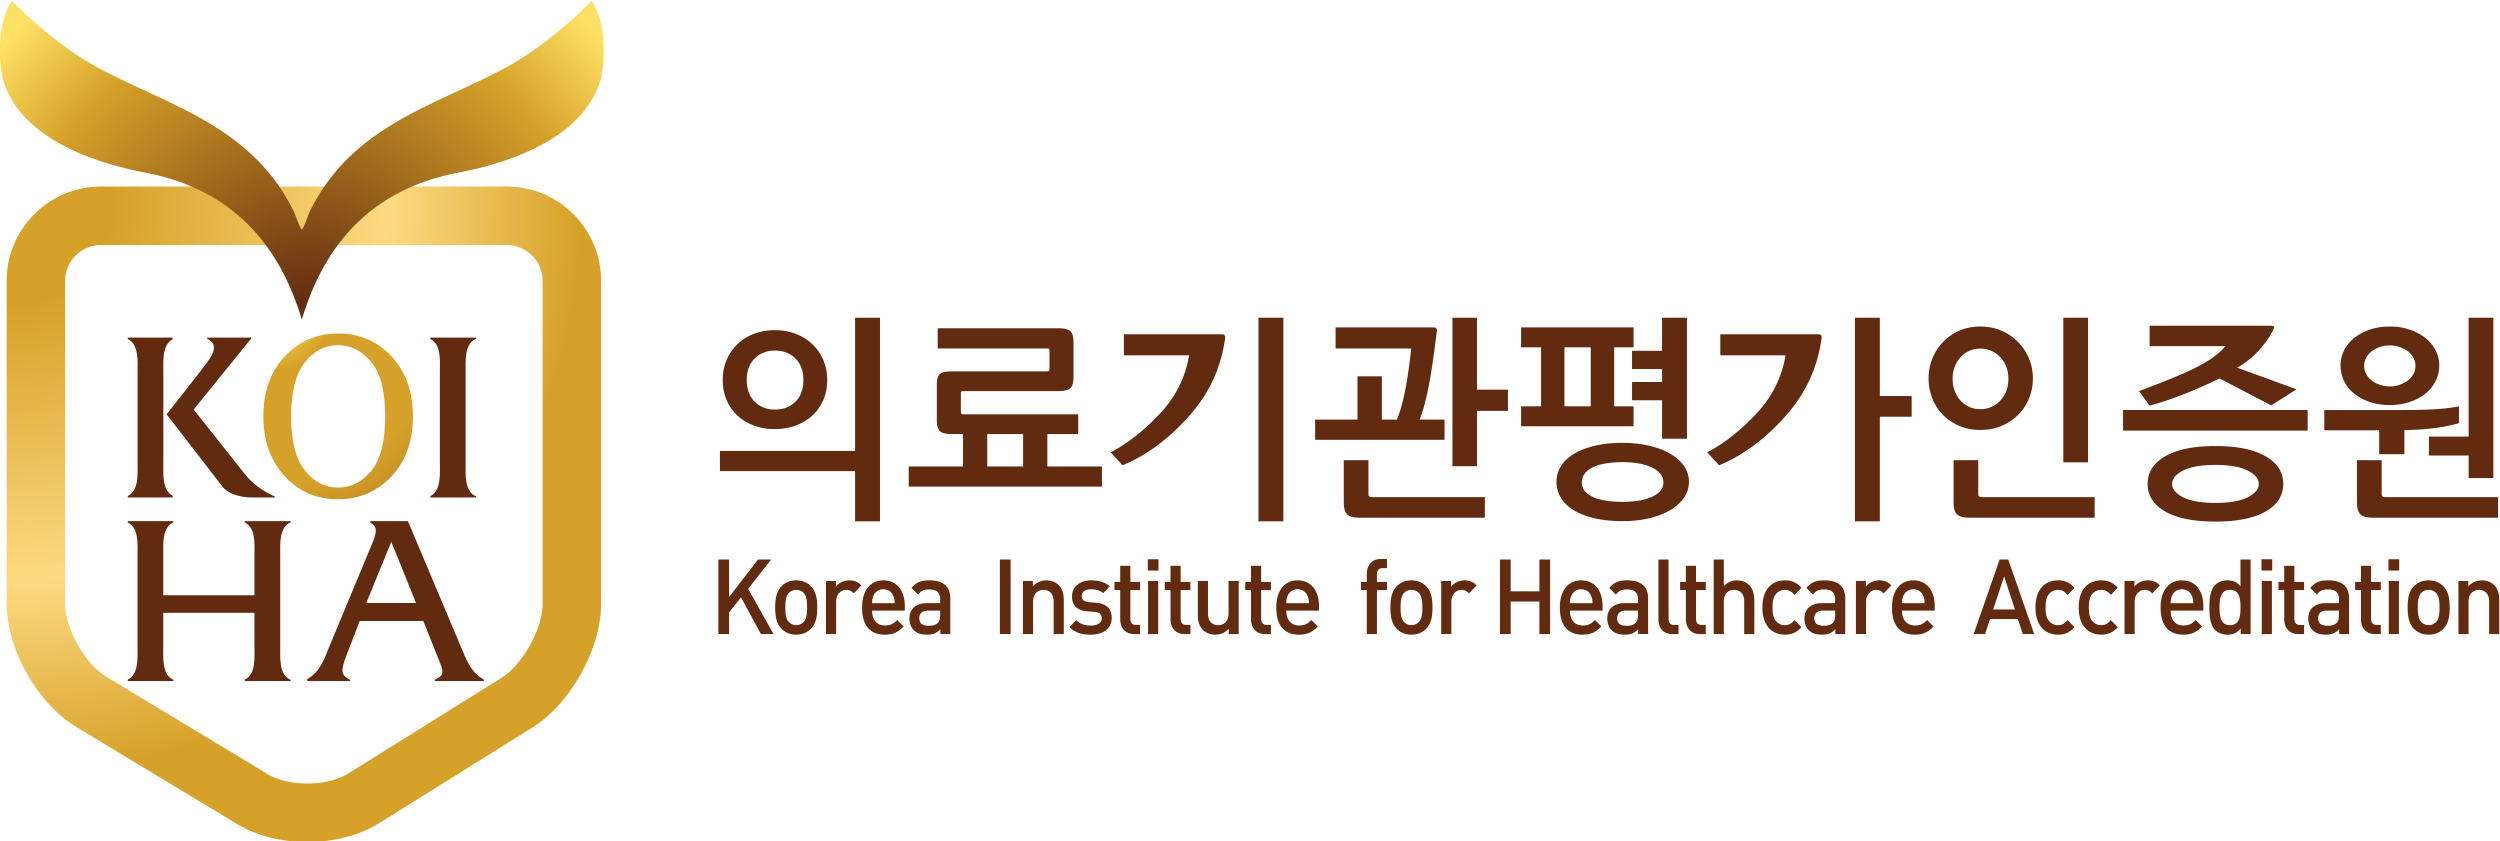 <svg xmlns="http://www.w3.org/2000/svg" xml:space="preserve" width="386.985" height="130.23" viewBox="0 0 386.985 130.23"><defs><radialGradient id="a" cx="49.546" cy="396.268" r="87.403" fx="49.546" fy="396.268" gradientUnits="userSpaceOnUse" spreadMethod="pad"><stop offset="0" style="stop-opacity:1;stop-color:#d6a129"/><stop offset="0.132" style="stop-opacity:1;stop-color:#d6a129"/><stop offset="0.5" style="stop-opacity:1;stop-color:#fdda81"/><stop offset="0.757" style="stop-opacity:1;stop-color:#d6a129"/><stop offset="1" style="stop-opacity:1;stop-color:#d6a129"/></radialGradient><radialGradient id="b" cx="80.196" cy="383.396" r="54.692" fx="80.196" fy="383.396" gradientUnits="userSpaceOnUse" spreadMethod="pad"><stop offset="0" style="stop-opacity:1;stop-color:#fde064"/><stop offset="0.114" style="stop-opacity:1;stop-color:#d6a129"/><stop offset="0.354" style="stop-opacity:1;stop-color:#d6a129"/><stop offset="1" style="stop-opacity:1;stop-color:#622b10"/></radialGradient><radialGradient id="c" cx="83.576" cy="384.438" r="46.267" fx="83.576" fy="384.438" gradientUnits="userSpaceOnUse" spreadMethod="pad"><stop offset="0" style="stop-opacity:1;stop-color:#622b10"/><stop offset="0.736" style="stop-opacity:1;stop-color:#d6a129"/><stop offset="1" style="stop-opacity:1;stop-color:#fde064"/></radialGradient></defs><path d="m136.47 346.411-2.306 4.264-1.386-1.75v-2.514h-1.246v8.649h1.246v-4.348l3.359 4.348h1.523l-2.665-3.39 2.942-5.259zM142.322 347.067c-.38-.413-.958-.73-1.754-.73-.797 0-1.361.317-1.743.73-.554.608-.692 1.385-.692 2.43 0 1.032.138 1.81.692 2.417.382.413.946.73 1.743.73.796 0 1.373-.317 1.754-.73.554-.606.692-1.385.692-2.418 0-1.044-.138-1.821-.692-2.429m-.889 4.119c-.22.23-.518.352-.865.352-.346 0-.634-.122-.854-.352-.358-.377-.404-1.021-.404-1.69 0-.667.046-1.311.404-1.688.22-.23.508-.365.854-.365.347 0 .646.134.865.365.359.377.404 1.021.404 1.688 0 .669-.045 1.313-.404 1.69zM147.249 351.125c-.265.28-.472.413-.877.413-.635 0-1.165-.535-1.165-1.386v-3.74h-1.178v6.158h1.155v-.669c.3.438.9.743 1.558.743.565 0 .992-.16 1.396-.583zM149.385 349.133c0-1.057.53-1.726 1.489-1.726.657 0 1.003.195 1.418.632l.75-.741c-.6-.631-1.165-.96-2.192-.96-1.465 0-2.632.813-2.632 3.158 0 1.992.982 3.148 2.483 3.148 1.568 0 2.48-1.216 2.48-2.965v-.546h-3.796m2.469 1.7c-.184.462-.6.777-1.153.777-.555 0-.982-.315-1.167-.777-.115-.28-.138-.46-.15-.838h2.632c-.012.377-.047.558-.162.838zM157.312 346.411v.56c-.427-.45-.831-.633-1.557-.633-.727 0-1.213.183-1.57.56-.3.327-.462.801-.462 1.323 0 1.033.681 1.774 2.02 1.774h1.546v.437c0 .777-.37 1.154-1.28 1.154-.647 0-.958-.158-1.282-.595l-.773.765c.554.68 1.131.888 2.1.888 1.605 0 2.412-.717 2.412-2.115v-4.118h-1.154m-.023 2.722h-1.373c-.692 0-1.05-.33-1.05-.887 0-.56.335-.875 1.073-.875.45 0 .785.036 1.096.353.173.182.254.473.254.91zM164.225 346.411v8.649h1.246v-8.649zM170.468 346.411v3.754c0 .96-.52 1.373-1.177 1.373-.658 0-1.212-.426-1.212-1.373v-3.754h-1.177v6.16h1.154v-.62c.404.461.97.693 1.558.693.6 0 1.096-.207 1.443-.56.45-.462.588-1.045.588-1.737v-3.936zM174.773 346.338c-.959 0-1.767.17-2.459.887l.773.814c.474-.51 1.108-.644 1.686-.644.714 0 1.28.268 1.28.851 0 .413-.219.68-.784.728l-.935.086c-1.096.096-1.731.619-1.731 1.7 0 1.202.98 1.884 2.205 1.884.877 0 1.627-.196 2.168-.693l-.738-.79c-.37.327-.889.45-1.442.45-.704 0-1.063-.329-1.063-.79 0-.365.185-.644.808-.705l.923-.085c1.098-.098 1.743-.644 1.743-1.737 0-1.287-1.039-1.956-2.434-1.956zM179.804 346.411c-1.097 0-1.604.826-1.604 1.713v3.39h-.67v.947h.67v1.871h1.177v-1.871h1.13v-.947h-1.13v-3.33c0-.449.207-.716.646-.716h.484v-1.057zM181.397 353.784v1.313h1.246v-1.313h-1.246m.034-7.373v6.16h1.177v-6.16zM185.644 346.411c-1.098 0-1.605.826-1.605 1.713v3.39h-.67v.947h.67v1.871h1.177v-1.871h1.132v-.947h-1.132v-3.33c0-.449.207-.716.646-.716h.486v-1.057zM190.801 346.411v.62a2.04 2.04 0 0 0-1.557-.693c-.6 0-1.097.207-1.443.56-.45.46-.59 1.043-.59 1.736v3.936h1.179v-3.754c0-.96.52-1.373 1.176-1.373.658 0 1.212.426 1.212 1.373v3.754h1.177v-6.159zM194.99 346.411c-1.095 0-1.604.826-1.604 1.713v3.39h-.67v.947h.67v1.871h1.177v-1.871h1.131v-.947h-1.131v-3.33c0-.449.208-.716.646-.716h.485v-1.057zM197.483 349.133c0-1.057.531-1.726 1.489-1.726.658 0 1.004.195 1.42.632l.749-.741c-.6-.631-1.165-.96-2.192-.96-1.466 0-2.631.813-2.631 3.158 0 1.992.98 3.148 2.48 3.148 1.57 0 2.482-1.216 2.482-2.965v-.546h-3.797m2.47 1.7c-.185.462-.6.777-1.154.777a1.22 1.22 0 0 1-1.166-.777c-.115-.28-.138-.46-.15-.838h2.63c-.01.377-.045.558-.16.838zM208.008 351.514v-5.103h-1.178v5.103h-.67v.947h.67v.947c0 .888.508 1.713 1.604 1.713h.739v-1.058h-.52c-.438 0-.645-.266-.645-.715v-.887h1.165v-.947zM213.765 347.067c-.38-.413-.957-.73-1.754-.73-.796 0-1.36.317-1.742.73-.554.608-.693 1.385-.693 2.43 0 1.032.139 1.81.693 2.417.381.413.946.73 1.742.73.797 0 1.374-.317 1.754-.73.554-.606.693-1.385.693-2.418 0-1.044-.139-1.821-.693-2.429m-.888 4.119c-.22.23-.52.352-.866.352-.345 0-.634-.122-.854-.352-.357-.377-.403-1.021-.403-1.69 0-.667.046-1.311.403-1.688.22-.23.509-.365.854-.365.347 0 .647.134.866.365.358.377.404 1.021.404 1.688 0 .669-.046 1.313-.404 1.69zM218.693 351.125c-.265.28-.473.413-.877.413-.635 0-1.165-.535-1.165-1.386v-3.74h-1.178v6.158h1.155v-.669c.3.438.9.743 1.558.743.564 0 .992-.16 1.396-.583zM226.875 346.411v3.778h-3.335v-3.778h-1.246v8.649h1.246v-3.693h3.335v3.693h1.247v-8.649zM230.418 349.133c0-1.057.53-1.726 1.488-1.726.658 0 1.005.195 1.42.632l.75-.741c-.6-.631-1.165-.96-2.193-.96-1.465 0-2.63.813-2.63 3.158 0 1.992.98 3.148 2.48 3.148 1.57 0 2.481-1.216 2.481-2.965v-.546h-3.796m2.47 1.7c-.185.462-.6.777-1.155.777-.554 0-.98-.315-1.165-.777-.115-.28-.138-.46-.15-.838h2.631c-.011.377-.046.558-.161.838zM238.346 346.411v.56c-.427-.45-.83-.633-1.558-.633-.727 0-1.211.183-1.57.56-.3.327-.46.801-.46 1.323 0 1.033.68 1.774 2.018 1.774h1.547v.437c0 .777-.369 1.154-1.282 1.154-.645 0-.958-.158-1.28-.595l-.773.765c.554.68 1.13.888 2.1.888 1.604 0 2.412-.717 2.412-2.115v-4.118h-1.154m-.023 2.722h-1.374c-.692 0-1.05-.33-1.05-.887 0-.56.334-.875 1.073-.875.45 0 .785.036 1.097.353.173.182.254.473.254.91zM242.304 346.411c-1.119 0-1.604.79-1.604 1.701v6.948h1.177v-6.875c0-.474.162-.717.635-.717h.52v-1.057zM245.49 346.411c-1.097 0-1.605.826-1.605 1.713v3.39h-.67v.947h.67v1.871h1.177v-1.871h1.131v-.947h-1.131v-3.33c0-.449.208-.716.647-.716h.484v-1.057zM250.66 346.411v3.778c0 .936-.52 1.35-1.178 1.35-.658 0-1.189-.427-1.189-1.35v-3.778h-1.176v8.649h1.176v-3.109c.405.461.935.693 1.512.693 1.304 0 2.03-.924 2.03-2.261v-3.972zM255.38 346.338c-1.317 0-2.609.85-2.609 3.158 0 2.309 1.292 3.148 2.608 3.148.808 0 1.373-.244 1.927-.864l-.808-.825c-.369.424-.658.583-1.119.583a1.3 1.3 0 0 1-1.085-.547c-.254-.34-.346-.778-.346-1.495 0-.716.092-1.166.346-1.506a1.297 1.297 0 0 1 1.085-.547c.461 0 .75.159 1.119.583l.808-.813c-.554-.62-1.119-.875-1.927-.875zM261.241 346.411v.56c-.427-.45-.83-.633-1.557-.633-.728 0-1.213.183-1.57.56-.3.327-.462.801-.462 1.323 0 1.033.681 1.774 2.02 1.774h1.546v.437c0 .777-.37 1.154-1.281 1.154-.646 0-.958-.158-1.28-.595l-.774.765c.554.68 1.13.888 2.1.888 1.604 0 2.412-.717 2.412-2.115v-4.118h-1.154m-.023 2.722h-1.373c-.693 0-1.05-.33-1.05-.887 0-.56.334-.875 1.073-.875.45 0 .785.036 1.096.353.174.182.254.473.254.91zM266.85 351.125c-.266.28-.474.413-.877.413-.635 0-1.166-.535-1.166-1.386v-3.74h-1.177v6.158h1.154v-.669c.3.438.9.743 1.558.743.566 0 .992-.16 1.397-.583zM268.984 349.133c0-1.057.532-1.726 1.49-1.726.657 0 1.003.195 1.42.632l.75-.741c-.601-.631-1.167-.96-2.194-.96-1.466 0-2.63.813-2.63 3.158 0 1.992.98 3.148 2.48 3.148 1.57 0 2.481-1.216 2.481-2.965v-.546h-3.797m2.47 1.7c-.184.462-.6.777-1.154.777-.554 0-.98-.315-1.166-.777-.115-.28-.138-.46-.15-.838h2.631c-.011.377-.046.558-.16.838zM283.005 346.411l-.565 1.736h-3.243l-.565-1.736h-1.327l3.012 8.649h1.004l3.012-8.649h-1.328m-2.158 6.693-1.28-3.838h2.527zM287.09 346.338c-1.314 0-2.607.85-2.607 3.158 0 2.309 1.293 3.148 2.608 3.148.807 0 1.373-.244 1.927-.864l-.808-.825c-.37.424-.657.583-1.12.583-.449 0-.83-.195-1.084-.547-.254-.34-.346-.778-.346-1.495 0-.716.092-1.166.346-1.506a1.295 1.295 0 0 1 1.085-.547c.462 0 .75.159 1.119.583l.808-.813c-.554-.62-1.12-.875-1.927-.875zM292.11 346.338c-1.315 0-2.607.85-2.607 3.158 0 2.309 1.292 3.148 2.607 3.148.808 0 1.374-.244 1.928-.864l-.809-.825c-.368.424-.656.583-1.119.583-.449 0-.83-.195-1.084-.547-.255-.34-.347-.778-.347-1.495 0-.716.093-1.166.347-1.506a1.295 1.295 0 0 1 1.084-.547c.463 0 .75.159 1.12.583l.808-.813c-.554-.62-1.12-.875-1.928-.875zM298.042 351.125c-.265.28-.472.413-.877.413-.634 0-1.165-.535-1.165-1.386v-3.74h-1.177v6.158h1.155v-.669c.299.438.898.743 1.557.743.565 0 .991-.16 1.395-.583zM300.177 349.133c0-1.057.53-1.726 1.489-1.726.656 0 1.004.195 1.419.632l.75-.741c-.6-.631-1.165-.96-2.192-.96-1.466 0-2.632.813-2.632 3.158 0 1.992.981 3.148 2.482 3.148 1.57 0 2.48-1.216 2.48-2.965v-.546h-3.796m2.47 1.7a1.206 1.206 0 0 1-1.154.777c-.554 0-.982-.315-1.167-.777-.115-.28-.138-.46-.15-.838h2.633c-.012.377-.046.558-.162.838zM308.313 346.411v.656c-.438-.56-.91-.73-1.546-.73-.588 0-1.109.208-1.432.548-.588.619-.657 1.676-.657 2.611 0 .936.069 1.982.657 2.6.323.34.832.548 1.42.548.624 0 1.108-.16 1.535-.693v3.109h1.177v-8.649h-1.155m-1.235 5.127c-1.06 0-1.222-.948-1.222-2.042 0-1.093.162-2.053 1.222-2.053 1.063 0 1.213.96 1.213 2.053 0 1.094-.15 2.042-1.213 2.042zM310.726 353.784v1.313h1.245v-1.313h-1.245m.034-7.373v6.16h1.176v-6.16zM314.97 346.411c-1.096 0-1.603.826-1.603 1.713v3.39h-.669v.947h.67v1.871h1.177v-1.871h1.13v-.947h-1.13v-3.33c0-.449.207-.716.645-.716h.486v-1.057zM319.749 346.411v.56c-.427-.45-.832-.633-1.558-.633-.726 0-1.212.183-1.57.56-.3.327-.46.801-.46 1.323 0 1.033.68 1.774 2.019 1.774h1.546v.437c0 .777-.369 1.154-1.282 1.154-.645 0-.956-.158-1.28-.595l-.773.765c.553.68 1.131.888 2.1.888 1.604 0 2.412-.717 2.412-2.115v-4.118h-1.154m-.023 2.722h-1.373c-.692 0-1.05-.33-1.05-.887 0-.56.335-.875 1.072-.875.45 0 .786.036 1.098.353.173.182.253.473.253.91zM323.88 346.411c-1.096 0-1.603.826-1.603 1.713v3.39h-.67v.947h.67v1.871h1.176v-1.871h1.131v-.947h-1.13v-3.33c0-.449.206-.716.647-.716h.483v-1.057zM325.472 353.784v1.313h1.247v-1.313h-1.247m.037-7.373v6.16h1.176v-6.16zM331.889 347.067c-.381-.413-.957-.73-1.754-.73-.796 0-1.363.317-1.743.73-.553.608-.692 1.385-.692 2.43 0 1.032.139 1.81.692 2.417.38.413.947.73 1.743.73.797 0 1.373-.317 1.754-.73.554-.606.693-1.385.693-2.418 0-1.044-.139-1.821-.693-2.429m-.888 4.119a1.16 1.16 0 0 1-.866.352c-.346 0-.635-.122-.854-.352-.357-.377-.403-1.021-.403-1.69 0-.667.046-1.311.403-1.688.219-.23.508-.365.854-.365.347 0 .647.134.866.365.357.377.403 1.021.403 1.688 0 .669-.046 1.313-.403 1.69zM337.164 346.411v3.754c0 .96-.52 1.373-1.178 1.373-.659 0-1.213-.426-1.213-1.373v-3.754h-1.176v6.16h1.154v-.62c.403.461.97.693 1.558.693.6 0 1.097-.207 1.443-.56.45-.462.588-1.045.588-1.737v-3.936z" style="fill:#622b10;fill-opacity:1;fill-rule:nonzero;stroke:none" transform="matrix(1.333 0 0 -1.333 -64.135 559.911)"/><path d="M59.843 398.376c-6.044 0-10.96-4.915-10.96-10.959v-37.44c0-5.315 3.564-11.63 8.117-14.374l18.692-11.282c4.635-2.794 11.856-2.739 16.445.125L109.9 335.53c4.496 2.808 8.017 9.153 8.017 14.448v37.439c0 6.044-4.918 10.959-10.96 10.959H59.843m19.36-68.236-18.696 11.279c-2.528 1.525-4.829 5.604-4.829 8.559v37.439a4.167 4.167 0 0 0 4.165 4.164h47.115a4.17 4.17 0 0 0 4.166-4.164v-37.44c0-2.971-2.3-7.109-4.815-8.682L88.54 330.21c-2.432-1.517-6.886-1.552-9.339-.07z" style="fill:url(#a);fill-opacity:1;fill-rule:nonzero;stroke:none" transform="matrix(1.333 0 0 -1.333 -64.135 559.911)"/><path d="M81.361 378.846c1.631 1.643 3.636 2.466 6.017 2.466 2.39 0 4.4-.828 6.03-2.48 1.768-1.789 2.653-4.174 2.653-7.152 0-3.027-.915-5.433-2.744-7.223-1.638-1.599-3.618-2.397-5.939-2.397-2.485 0-4.546.885-6.185 2.657-1.665 1.807-2.497 4.128-2.497 6.963 0 2.978.888 5.368 2.665 7.166m2.135-13.41c1.054-1.347 2.352-2.019 3.889-2.019 1.504 0 2.79.656 3.858 1.968 1.068 1.311 1.6 3.409 1.6 6.295 0 2.919-.54 5.029-1.619 6.327-1.08 1.299-2.36 1.947-3.84 1.947-1.528 0-2.823-.673-3.883-2.02-1.06-1.345-1.588-3.431-1.588-6.254 0-2.816.527-4.897 1.583-6.243z" style="fill:url(#b);fill-opacity:1;fill-rule:nonzero;stroke:none" transform="matrix(1.333 0 0 -1.333 -64.135 559.911)"/><path d="M103.408 362.387c-1.387.575-1.222 2.584-1.222 3.83v10.641c0 1.25-.165 3.285 1.222 3.86v.118h-5.324v-.164c1.297-.633 1.11-2.57 1.11-3.814v-10.64c0-1.213.16-3.172-1.11-3.783v-.166h5.324zM67.084 366.247v10.638c0 1.199-.159 3.126 1.083 3.766v.185h-5.215v-.167c1.297-.633 1.138-2.567 1.138-3.784v-10.638c0-1.215.159-3.174-1.138-3.809v-.17h5.215v.192c-1.242.658-1.084 2.561-1.084 3.787m9.449-1.242-5.932 7.478 6.671 8.224v.129h-5.106v-.132c1.8-.863.093-2.571-.857-3.874l-3.845-4.91 6.516-8.437c.528-.676 1.878-1.214 3.314-1.214h2.76v.087c-1.498.702-2.61 1.493-3.521 2.649zM76.532 341.112v-.16h5.326v.139c-1.363.6-1.204 2.577-1.204 3.81v10.667c0 1.239-.159 3.215 1.204 3.817v.136h-5.326v-.158c1.316-.622 1.13-2.572 1.13-3.82v-4.63h-10.59v4.63c0 1.26-.163 3.232 1.17 3.839v.139h-5.29v-.16c1.314-.627 1.13-2.57 1.13-3.793v-10.667c0-1.216.153-3.157-1.13-3.785v-.165h5.29v.144c-1.333.604-1.17 2.576-1.17 3.806v3.98h10.59v-3.98c0-1.218.186-3.164-1.13-3.789zM98.608 341.112v-.16h5.7v.17c-1.548.839-2.066 2.366-2.722 3.922l-6.103 14.477h-4.372v-.185c1.068-.486.557-1.58.175-2.524l-4.895-11.768c-.617-1.527-1.1-3.03-2.606-3.874v-.219h4.98v.16c-1.21.512-.999 1.322-.413 2.832l1.528 3.979h7.394l1.587-3.979c.76-1.895 1.003-2.256-.253-2.83m-7.965 8.9 2.908 7.11 2.874-7.11z" style="fill:#622b10;fill-opacity:1;fill-rule:nonzero;stroke:none" transform="matrix(1.333 0 0 -1.333 -64.135 559.911)"/><path d="M116.823 419.934s-4.7-4.931-10.092-7.808c-6.474-3.466-13.648-5.606-18.814-11.09a22.582 22.582 0 0 1-2.67-3.466c-.409-.67-.794-1.355-1.15-2.058-.155-.316-.645-1.853-.935-2.12-.293.267-.784 1.804-.942 2.12a27.411 27.411 0 0 1-1.153 2.058 22.013 22.013 0 0 1-2.669 3.465c-5.163 5.485-12.336 7.625-18.805 11.091-5.394 2.877-10.086 7.808-10.086 7.808-2.221-3.292-1.145-8.786-1.145-8.786 2.173-8.524 14.434-10.713 16.932-11.22 5.984-1.206 10.397-4.023 13.526-8.137 1.9-2.496 3.326-5.478 4.342-8.871 1.01 3.393 2.438 6.375 4.337 8.871 3.13 4.114 7.543 6.93 13.526 8.138 2.506.506 14.763 2.695 16.939 11.22 0 0 1.073 5.493-1.141 8.785z" style="fill:url(#c);fill-opacity:1;fill-rule:nonzero;stroke:none" transform="matrix(1.333 0 0 -1.333 -64.135 559.911)"/><path d="m307.987 377.315-.079.032.064.036c2.49 1.384 3.947 3.85 4.208 4.565.038.092.011.161-.08.201a.704.704 0 0 1-.31.066h-14.052v-2.374h8.804c-1.66-1.989-4.861-3.257-10.036-5.22l1.223-1.684c3.264.853 6.788 2.496 8.048 3.118l.074.038.076-.038 5.932-3.092 2.94 1.866-6.812 2.486zM327.32 367.293v2.8c1.478.022 2.847.126 4.095.315a18.93 18.93 0 0 1 2.244.49v1.948c-.721-.135-1.45-.23-2.187-.283-1.181-.098-2.679-.142-4.502-.142h-8.95v-2.355h6.375v-2.773zM178.473 366.006l-1.375 1.505c1.922 1.008 3.822 2.493 5.641 4.42 1.851 1.949 3.007 4.221 3.437 6.746l.013.096h-7.567v2.446h11.41c.117 0 .21-.035.27-.105a.38.38 0 0 0 .085-.308c-.476-3.466-1.837-6.422-4.155-9.04-2.358-2.668-4.968-4.603-7.76-5.76M143.697 378.281a5.504 5.504 0 0 1-1.295 1.832 5.793 5.793 0 0 1-1.931 1.174c-.741.27-1.533.41-2.38.41-.846 0-1.641-.14-2.38-.41a5.648 5.648 0 0 1-1.919-1.174 5.597 5.597 0 0 1-1.281-1.832c-.317-.715-.472-1.5-.472-2.368 0-.878.155-1.67.472-2.378a5.306 5.306 0 0 1 1.281-1.793 5.693 5.693 0 0 1 1.908-1.135 6.89 6.89 0 0 1 2.365-.397c.865 0 1.665.133 2.406.397.739.266 1.381.644 1.931 1.135.55.49.978 1.087 1.295 1.793.317.707.473 1.5.473 2.378 0 .867-.156 1.653-.473 2.368m-3.214-4.885c-.615-.612-1.41-.92-2.392-.92-.946 0-1.727.308-2.344.92-.613.618-.92 1.457-.92 2.517 0 1.049.307 1.88.92 2.493.617.615 1.398.921 2.344.921.982 0 1.777-.306 2.392-.92.617-.614.92-1.445.92-2.494 0-1.06-.303-1.9-.92-2.517zM243.625 365.984c-.407.559-.959 1.033-1.656 1.423-.697.388-1.516.688-2.455.895-.939.208-1.937.311-3.002.311-1.145 0-2.188-.105-3.125-.322-.94-.218-1.745-.52-2.42-.91-.671-.39-1.191-.864-1.556-1.42a3.363 3.363 0 0 1-.549-1.882c0-.714.184-1.355.549-1.917.365-.567.885-1.044 1.557-1.433.674-.39 1.48-.692 2.419-.898.937-.208 1.98-.31 3.125-.31 1.065 0 2.063.102 3.002.31.939.206 1.758.513 2.455.911.698.399 1.25.877 1.656 1.444a3.16 3.16 0 0 1 .612 1.893c0 .715-.204 1.35-.612 1.905m-2.753-3c-.264-.284-.618-.517-1.057-.699a6.362 6.362 0 0 0-1.52-.4 13.193 13.193 0 0 0-3.613 0 5.95 5.95 0 0 0-1.495.4c-.426.182-.761.415-1.009.698-.25.28-.375.621-.375 1.023 0 .413.12.77.36 1.07.242.298.573.544.999.735a5.85 5.85 0 0 0 1.495.423c.572.092 1.192.14 1.855.14.613 0 1.21-.048 1.782-.14a6.25 6.25 0 0 0 1.52-.423c.44-.19.794-.437 1.058-.735.266-.3.4-.657.4-1.07 0-.402-.134-.742-.4-1.023zM283.73 378.396a6.008 6.008 0 0 1-3.188 3.24c-.749.321-1.571.483-2.47.483-.894 0-1.71-.162-2.441-.484a5.937 5.937 0 0 1-3.126-3.24 6.055 6.055 0 0 1-.437-2.28c0-.833.146-1.612.437-2.344a5.672 5.672 0 0 1 1.233-1.905 5.905 5.905 0 0 1 1.893-1.282c.732-.317 1.547-.474 2.442-.474.898 0 1.72.157 2.469.474a5.98 5.98 0 0 1 1.93 1.282 5.72 5.72 0 0 1 1.258 1.905c.3.732.45 1.511.45 2.343 0 .797-.15 1.559-.45 2.282m-2.628-3.726a3.385 3.385 0 0 0-.673-1.123 3.173 3.173 0 0 0-1.034-.745 3.09 3.09 0 0 0-1.322-.276c-.48 0-.92.09-1.306.276-.393.18-.727.43-1.008.745-.284.316-.503.69-.662 1.123-.159.43-.238.897-.238 1.392 0 .484.079.936.238 1.36.16.426.378.795.662 1.11a3.12 3.12 0 0 0 1.008.748c.387.18.825.273 1.306.273.484 0 .922-.092 1.322-.273a3.272 3.272 0 0 0 1.034-.749c.287-.314.514-.683.673-1.108.157-.425.237-.877.237-1.36 0-.496-.08-.962-.237-1.393zM311.195 367.06c-1.37.787-3.308 1.182-5.816 1.182s-4.448-.395-5.818-1.182c-1.371-.792-2.055-1.858-2.055-3.206 0-1.36.681-2.433 2.044-3.214 1.36-.778 3.303-1.17 5.829-1.17 2.524 0 4.465.392 5.831 1.17 1.361.78 2.043 1.854 2.043 3.214 0 1.348-.688 2.414-2.058 3.206m-2.052-4.764c-.849-.437-2.105-.657-3.764-.657-1.661 0-2.916.22-3.765.657-.845.443-1.268.952-1.268 1.535 0 .599.423 1.115 1.268 1.559.849.438 2.104.658 3.765.658 1.66 0 2.915-.22 3.764-.658.845-.444 1.27-.96 1.27-1.559 0-.583-.425-1.092-1.27-1.535zM330.947 379.354a4.48 4.48 0 0 1-1.182 1.435 5.997 5.997 0 0 1-1.82.969c-.707.242-1.483.361-2.329.361-.848 0-1.62-.119-2.32-.361a6.072 6.072 0 0 1-1.807-.969 4.32 4.32 0 0 1-1.168-1.435 3.837 3.837 0 0 1-.412-1.743c0-.65.137-1.256.412-1.821a4.216 4.216 0 0 1 1.168-1.456 6.014 6.014 0 0 1 1.808-.973c.698-.243 1.47-.36 2.32-.36.845 0 1.621.117 2.328.36.705.242 1.314.566 1.82.973.505.408.9.89 1.182 1.456a4.02 4.02 0 0 1 .424 1.821c0 .613-.142 1.195-.424 1.743m-2.579-2.753a2.328 2.328 0 0 0-.645-.748 3.434 3.434 0 0 0-.952-.498 3.466 3.466 0 0 0-1.155-.189c-.4 0-.782.065-1.147.19-.365.123-.68.29-.948.497a2.352 2.352 0 0 0-.634.748 1.995 1.995 0 0 0 0 1.892c.155.29.369.54.634.751.268.205.583.37.948.498.365.122.748.184 1.147.184.414 0 .799-.062 1.155-.184a3.63 3.63 0 0 0 .952-.498c.271-.21.488-.46.645-.75.158-.29.236-.603.236-.933 0-.35-.078-.67-.236-.96z" style="fill:#622b10;fill-opacity:1;fill-rule:nonzero;stroke:none" transform="matrix(1.333 0 0 -1.333 -64.135 559.911)"/><path d="M147.41 383.14V367.67h-15.695v-2.342h15.695v-5.83h2.891v23.644zM197.144 359.496h-2.89v23.645h2.89zM247.74 366.006l-1.377 1.505c1.921 1.008 3.82 2.493 5.64 4.42 1.854 1.949 3.007 4.221 3.436 6.746l.014.096h-7.568v2.446h11.412c.117 0 .21-.035.272-.105.066-.079.1-.194.085-.308-.479-3.466-1.84-6.422-4.158-9.04-2.358-2.668-4.967-4.603-7.757-5.76M270.103 374.046h-3.695v9.095h-2.887v-23.645h2.887v12.147h3.695zM169.735 365.874v3.76h3.588v2.294h-13.254c-.169 0-.271.021-.31.063-.044.04-.066.152-.066.337v1.942c0 .168.017.267.05.3.035.033.135.051.3.051h10.94c.696 0 1.17.111 1.42.333.248.226.371.664.371 1.313v4.01c0 .646-.123 1.082-.372 1.306-.248.226-.723.336-1.42.336h-13.98v-2.342h12.608c.169 0 .271-.013.311-.036.042-.025.063-.128.063-.311v-1.92c0-.182-.021-.294-.063-.333-.04-.044-.142-.066-.31-.066h-10.913a5.46 5.46 0 0 1-.898-.06c-.231-.043-.415-.123-.548-.252a.958.958 0 0 1-.273-.498 3.552 3.552 0 0 1-.076-.81v-3.985c0-.332.026-.6.076-.808.05-.208.142-.382.273-.514.133-.132.317-.225.548-.274.232-.049.532-.076.898-.076h1.245v-3.76h-6.304v-2.342h22.437v2.342h-6.34m-2.816 0h-4.163v3.76h4.163zM223.222 374.788h-3.593v8.353h-2.85V365.9h2.85v6.427h3.593zM212.951 371.31c1.138 2.694 1.66 7.671 2.024 10.294a.386.386 0 0 1-.085.308c-.063.072-.155.109-.274.109h-11.408v-2.45H212l-.013-.094c-.243-2.004-.647-5.723-1.661-8.166h-1.744v5.029h-2.833v-5.03h-4.917v-2.342h15.028v2.343h-2.909zM241.121 383.14v-3.836h-3.487v-2.117h3.487v-1.508h-3.487v-2.118h3.487v-4.473h2.892v14.053zM290.582 366.35h-2.867v16.79h2.867zM316.088 370.033h-21.435v2.395h21.435zM325.156 362.31c-.184 0-.308.025-.374.076-.068.049-.1.158-.1.32v3.893h-2.867v-4.911c0-.648.13-1.104.39-1.373.256-.263.767-.397 1.53-.397h14.463v2.392h-13.042zM278.312 362.31c-.184 0-.307.025-.373.076-.069.049-.102.158-.102.32v3.893h-2.864v-4.911c0-.648.128-1.104.387-1.373.256-.263.767-.397 1.532-.397h14.463v2.392h-13.043zM207.498 362.31c-.184 0-.306.025-.373.076-.067.049-.1.158-.1.32v3.893h-2.866v-4.911c0-.648.127-1.104.388-1.373.256-.263.768-.397 1.53-.397h14.464v2.392h-13.043zM334.783 383.14v-13.802h-4.614v-2.195h4.614v-2.617h2.87v18.615z" style="fill:#622b10;fill-opacity:1;fill-rule:nonzero;stroke:none" transform="matrix(1.333 0 0 -1.333 -64.135 559.911)"/><path d="M237.81 379.701v2.32H224.75v-2.32h2.32v-6.844h-2.32v-2.318h13.058v2.318h-2.253v6.844h2.253m-4.97-6.844h-3.054v6.844h3.053z" style="fill:#622b10;fill-opacity:1;fill-rule:nonzero;stroke:none" transform="matrix(1.333 0 0 -1.333 -64.135 559.911)"/></svg>